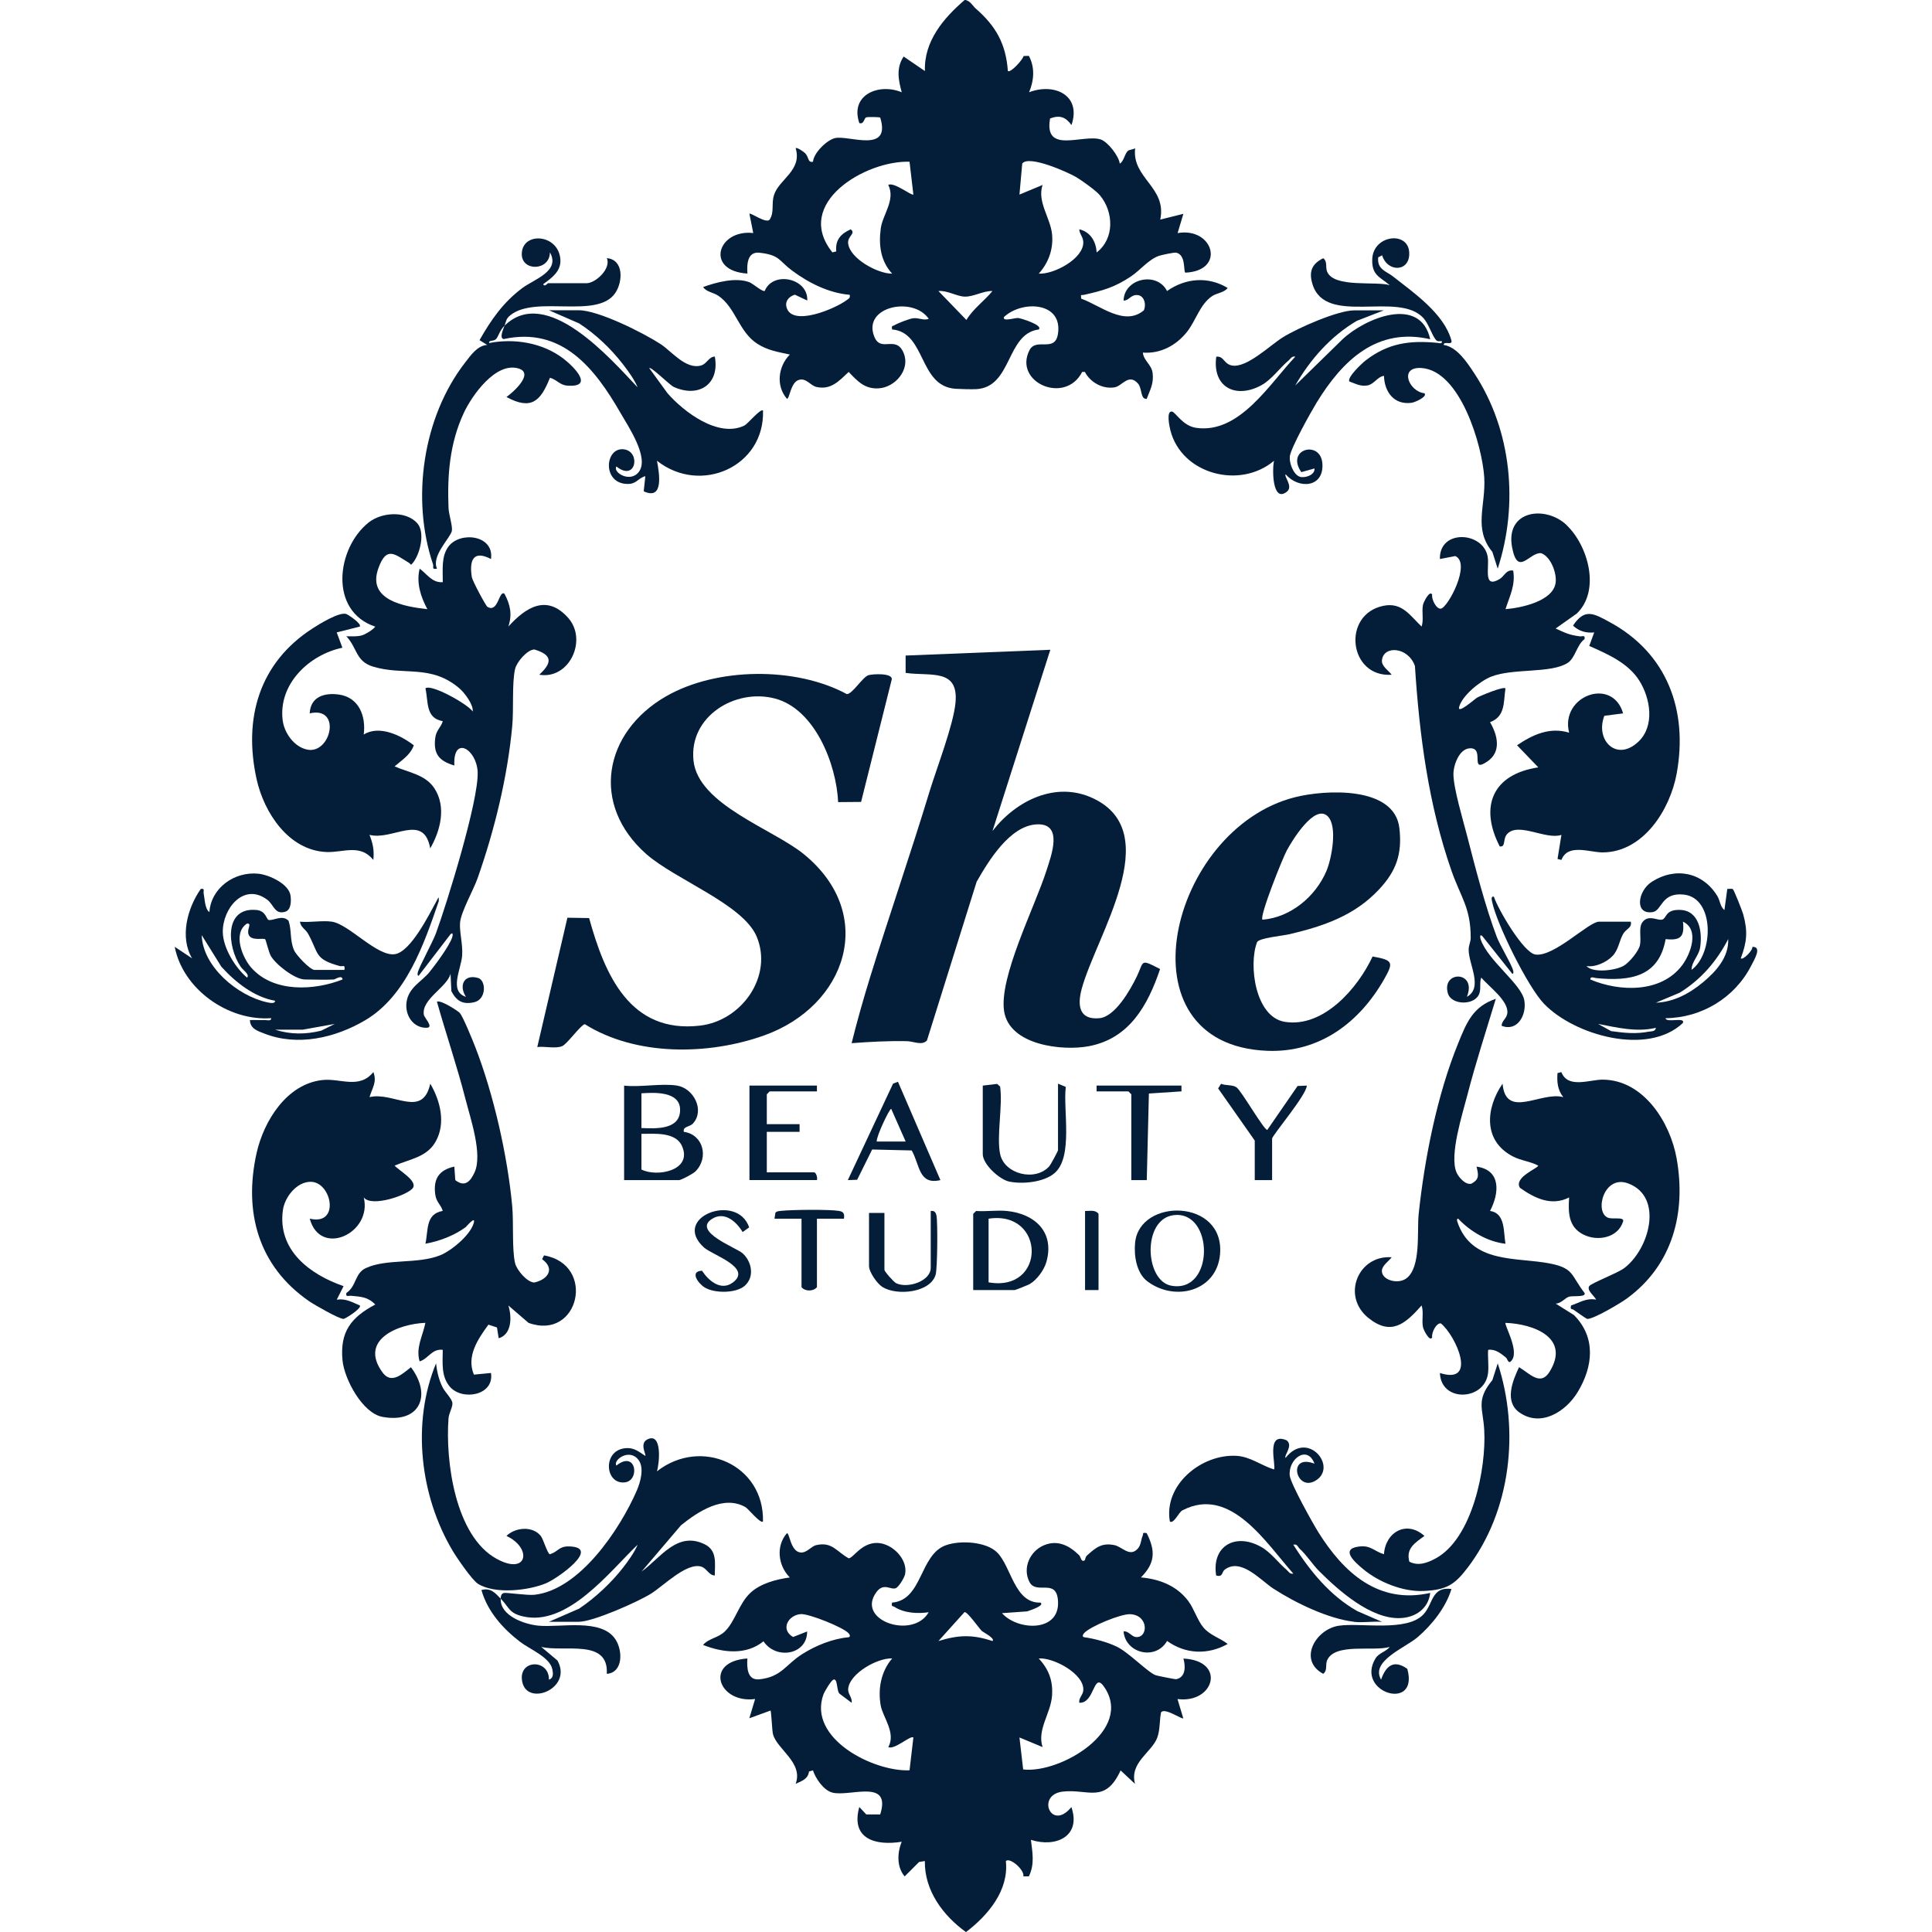 <?xml version="1.0" encoding="UTF-8"?> <svg xmlns="http://www.w3.org/2000/svg" id="_Слой_2" data-name="Слой 2" viewBox="0 0 488.64 488.64"><defs><style> .cls-1 { fill: #041e3a; } .cls-2 { fill: none; } </style></defs><g id="_Слой_1-2" data-name="Слой 1"><rect class="cls-2" width="488.64" height="488.64"></rect><g><path class="cls-1" d="M295.18,73.63c-2.54-5.08-10.9-3.21-11,2.4,1.31,0,1.74-1.33,3.17-1.41,2.01-.12,2.63,2.28,1.96,3.85-4.87,4.18-11.04-1.23-15.86-2.94-.13-1.29-.02-.79.73-.96,4.79-1.08,7.79-1.91,11.91-4.69,2.34-1.58,4.42-4.26,7.03-5.17.68-.23,3.87-.92,4.38-.8,2.5.57,1.76,4.68,2.29,5.05,10.35-.46,7.13-11.58-1.95-10.01l1.46-4.87-5.85,1.46c1.73-8.23-7.23-10.42-6.35-18.05-.51.34-1.42.35-1.79.64-.88.72-1.08,2.76-2.1,3.25-.23-1.94-3.09-5.58-4.86-6.12-4.5-1.39-14.41,3.83-12.76-5.3,2.51-.94,3.95-.32,5.41,1.67,2.59-7.61-4.4-10.72-10.72-8.3,1.26-3.02,1.5-6.29-.06-9.2l-1.33.04c-.2.91-3.25,4.31-3.98,3.8-.5-6.9-3.04-11.37-8.11-15.79-.79-.68-1.43-2.07-2.8-2.2-5.37,4.61-10.35,10.47-10.07,17.99l-5.38-3.67c-1.94,2.88-1.33,5.96-.48,9.04-5.73-2.4-13.19.6-10.73,7.8,1.27.36,1.13-1.3,1.8-1.47.46-.12,3.22-.09,3.49.08,2.82,9.24-8.1,4.33-11.49,5.19-2.06.52-5.35,3.74-5.52,5.97-1.37.29-.99-1.15-1.98-2.16-.31-.32-2.11-1.59-2.4-1.26,1.68,5.64-4.19,7.8-5.48,11.84-.72,2.23.15,4.3-1.11,6.23-.92,1.05-4.78-1.85-5.11-1.49l.97,4.87c-9.03-1.02-12.29,9.58-1.47,10.25-.18-2.37,0-5.6,3.04-5.27,5.18.57,4.88,2.01,8.23,4.5,4.2,3.13,9.3,5.7,14.59,6.14.19.87-.26.96-.81,1.38-2.74,2.08-13.96,6.92-15.19,1.65-.35-1.52.69-2.6,2.13-3.06l3.14,1.48c.29-5.64-8.66-7.57-10.75-2.44-.5.37-3-1.86-3.88-2.19-3.45-1.3-8.34-.01-11.71,1.22.85,1.27,2.57,1.34,3.87,2.22,4.38,2.98,5.13,9.08,9.83,12.12,2.59,1.67,5.26,2.09,8.24,2.73-2.97,2.98-3.58,7.94-.73,11.2.68.01.91-4.22,3.04-4.79,1.8-.55,2.89,1.43,4.38,1.78,3.69.85,5.74-1.5,8.19-3.79,2.21,2.33,4.07,4.38,7.59,4.15,4.22-.26,7.98-4.75,6.35-8.83-1.93-4.85-5.77-.05-7.46-4.23-3.09-7.61,9.8-10.35,13.77-4.51-1.34.49-2.46-.34-4.01-.15-.83.1-3.89,1.26-4.63,1.74-.49.31-.85-.03-.62,1.09,8.6.72,6.65,14.32,15.98,15,1.09.08,4.08.15,5.17.1,9.28-.39,7.58-14,15.92-15.1,1.21-1.08-4.5-2.84-5.18-2.9-.79-.08-4.13,1.04-3.59-.26,4.57-4.3,14.98-3.84,13.62,4.36-.78,4.72-5.52.78-7.18,4.03-4.15,8.12,9.02,13.92,13.32,5.51h.69c1.34,2.62,4.52,4.43,7.57,3.88,1.88-.34,3.51-3.6,5.86-.94,1.09,1.24.56,4,2.2,3.88.89-2.39,1.84-3.87,1.49-6.61-.27-2.06-2.27-3.07-2.46-5.1,4.48.32,8.4-1.8,11.13-5.2,2.32-2.9,3.28-7.05,6.47-9.14,1.1-.72,2.91-.8,3.86-2-4.94-3-10.66-2.52-15.34.76ZM224.67,46.78c1.87,3.83-1.44,7.47-1.91,11.01-.56,4.23-.04,8.24,2.88,11.42-3.59.06-10.75-3.81-11.13-7.68-.18-1.88,2.06-2.43.65-3.53-2.49,1.12-3.93,2.65-3.66,5.59l-.97.24c-10.01-12.46,8.5-23.31,19.51-22.92l.97,8.29c-.4.4-4.94-3.26-6.34-2.43ZM244.42,80.92l-7.07-7.31c2.16-.22,4.65,1.35,6.63,1.41,2.26.07,4.73-1.5,7.03-1.41-2.11,2.57-4.84,4.42-6.59,7.31ZM262.72,69.21c2.48-2.75,3.72-6.19,3.37-9.94-.38-4.1-3.85-8.29-2.4-12.49l-5.85,2.43.7-7.83c1.6-2.29,11.65,2.22,13.69,3.44,1.43.85,4.97,3.39,5.94,4.55,3.52,4.2,3.76,10.99-.81,14.48-.15-2.75-1.57-5.21-4.39-5.85.05,1.22.95,1.83,1.01,3.18.18,4.22-7.42,8.25-11.26,8.03Z"></path><path class="cls-1" d="M299.3,419.44c.55,1.91.66,4.79-1.83,5.26-.25.05-4.68-.84-5.13-.99-1.96-.66-6.84-5.77-9.85-7.22-2.39-1.17-5.66-2.04-8.31-2.41-.53-.12-.31-.65-.02-.99,1.48-1.72,9.37-4.94,11.68-4.83,4.72.22,4.59,6,1.5,5.78-1.2-.09-1.85-1.59-3.17-1.42.47,5.55,8.11,7.44,11.01,2.41,4.66,3.36,10.33,3.57,15.33.76-1.95-1.51-4.46-2.19-6.11-4.13-1.55-1.81-2.41-4.84-3.92-6.81-2.92-3.82-7.25-5.48-11.92-5.89,3.62-3.61,3.73-6.73,1.45-11.21-1.24-.2-.76.1-1.01.68-.42.95-.41,2.31-1.19,3.2-2.05,2.35-3.96-.43-5.95-.84-3.2-.66-4.71.62-6.94,2.62-.44.4-.47,1.13-.53,1.17-.95.72-1.02-.81-1.44-1.22-2.45-2.42-5.41-3.99-8.9-2.54-3.51,1.45-5.51,5.7-3.69,9.27,1.75,3.43,6.94-1.19,7.24,4.97.38,7.82-10.23,7.39-14.18,2.94l6.37-.45c.39-.17,4.5-1.39,3.39-2.22-6.61.22-7.37-9.08-10.98-12.68-2.8-2.78-9.41-3.13-13.02-1.81-6.65,2.43-5.82,13.86-13.56,14.49-.23,1.13.14.78.62,1.09,2.49,1.59,5.82,1.75,8.64,1.35-3.96,6.99-18.6,2.07-13.18-5.14,1.83-2.43,3.58-.42,4.87-.95.77-.31,2.18-2.69,2.35-3.55.74-3.81-3.3-7.79-7.01-7.89-4.05-.1-6.11,3.88-7.27,3.88-3.03-1.67-4.18-4.25-8.19-3.33-1.36.32-2.39,2.02-3.99,1.86-2.53-.26-2.73-4.9-3.43-4.88-2.85,3.26-2.24,8.23.73,11.2-3.38.45-7.45,1.52-9.99,3.91-2.87,2.69-3.87,7.24-6.4,9.7-1.8,1.75-4.02,1.71-5.56,3.46,5.04,1.97,10.87,2.65,15.29-.92,3.2,4.77,11.08,3.4,11.04-2.49l-3.56,1.4c-3.3-1.93-1.2-5.53,1.9-5.79,2.05-.18,10.92,3.4,12.16,4.86.29.34.51.87-.01.99-4.06.36-8.37,2.12-11.79,4.3-4.16,2.64-5.16,5.74-10.78,6.34-3.04.33-3.21-2.9-3.03-5.27-11.12.76-7.35,11.49,1.95,10.25l-1.46,4.87,5.36-1.95c.2.22.38,5.03.62,5.97.98,3.82,7.74,7.2,5.73,12.57,1.53-.72,3.13-1.19,3.38-3.12l1-.29c.68,2.08,2.69,5.02,4.87,5.61,4.37,1.18,15.05-3.7,12.14,5.53h-3.53s-1.76-1.88-1.76-1.88c-2.24,8.08,4.08,9.87,10.73,8.79-1.15,2.8-1.29,6.37.74,8.77l3.65-3.65,1.46-.24c-.13,7.44,4.61,13.81,10.4,17.97,5.55-4.22,10.89-10.51,10.09-17.97,1.04-1.01,4.8,2.3,4.42,3.88h1.4c1.51-3.16.9-5.94.52-9.24,6.28,2.02,12.79-.85,10.23-8.29-5.12,6.28-8.99-3.1-2.2-3.91,6.37-.76,10.72,3.21,14.65-5.36l3.65,3.41c-1.48-5.4,4.24-7.96,5.62-11.7.74-1.99.54-4.32.96-6.37.81-1.36,5.3,1.82,5.62,1.48l-1.46-4.87c9.38,1.2,12.36-9.75,1.46-10.24ZM230.04,447.74c-9.09.4-25.76-8.01-21.8-19.12.26-.74,1.92-3.55,2.54-3.8,1.18-.49.73,3.22,1.7,3.66l2.92,2.19c.2-1.36-1-2.19-.88-3.54.35-3.88,7.43-7.86,11.13-7.68-2.81,3.26-3.65,7.69-2.9,11.92.53,2.94,3.92,6.91,1.92,10.51,1.62.74,5.66-3.09,6.34-2.43l-.97,8.29ZM251.01,415.05c-5.08-1.69-8.56-1.56-13.66,0l6.59-7.31c.71-.18,3.59,3.97,4.32,4.7.4.4,3.54,1.94,2.75,2.61ZM258.78,447.52l-.94-8.08,5.85,2.43c-1.45-4.41,2.06-8.48,2.39-12.98.28-3.82-.84-6.69-3.36-9.44,3.75-.27,11.56,3.92,11.27,8.05-.08,1.24-1.2,1.89-1.02,3.16,3.96.22,3.52-8,6.26-4.06,7.63,10.97-11.04,22-20.44,20.93Z"></path><path class="cls-1" d="M265.65,164.33l-14.63,45.85c5.92-7.69,16.06-12.76,25.54-8.23,18.33,8.75.68,34.68-2.97,48.13-1.12,4.13-.74,7.93,4.49,7.44,3.98-.37,7.83-7.22,9.45-10.57,1.87-3.87.71-4.54,5.88-1.86-3.09,9.14-7.73,17.56-17.99,19.51-6.75,1.28-20.12-.23-21.46-8.84s7.76-26.33,10.71-35.57c1.22-3.82,4.38-12.08-2.52-11.69-6.77.38-12.15,9.27-15.14,14.52l-12.56,40.12c-1.23,1.39-3.37.22-5.13.19-4.67-.09-9.29.16-13.93.51,1.37-5.5,2.96-11.12,4.64-16.57,4.85-15.68,10.25-31.22,15.02-46.93,1.84-6.05,6.09-16.94,6.62-22.65.8-8.72-6.34-6.61-12.62-7.5v-4.39s36.59-1.46,36.59-1.46Z"></path><path class="cls-1" d="M217.79,202.82l-5.81.05c-.42-9.49-5.82-23.53-15.99-26.2-10.04-2.64-21.78,4.54-20.59,15.71s20.1,17.28,27.91,23.66c18.7,15.26,10.75,38.45-10.1,45.86-14.09,5.01-32.31,5.27-45.3-2.86-1.07.21-4.39,4.94-5.69,5.53-1.62.74-4.51,0-6.33.25l7.62-32.71,5.49.09c3.97,14.38,10.34,29.27,28.06,27.2,10.53-1.23,18.51-12.48,14.32-22.51-3.43-8.19-20.56-14.4-27.91-20.87-14.17-12.5-10.85-30.76,4.96-39.89,12.76-7.36,32.83-7.58,45.76-.57,1.38,0,4.02-4.36,5.46-4.79,1.09-.32,5.99-.59,5.91,1.01l-7.77,31.03Z"></path><path class="cls-1" d="M105.5,132.29c2.13,2.33.74,7.86-1.08,10.08-.66.8-.43.33-.96,0-3.7-2.25-5.75-4.36-7.8,1.47-2.8,7.95,6.57,9.59,12.43,10.23-1.69-3.11-2.84-6.71-1.95-10.24,1.88,1.35,3.14,3.63,5.85,3.41.03-2.97-.45-6.5,1.45-9.03,2.94-3.9,11.61-2.91,10.74,3.18-4.49-2.35-5.53.32-4.84,4.6.15.91,3.52,7.25,3.95,7.5,2.75,1.62,2.89-4.33,4.3-3.32,1.47,2.76,2,5.2.99,8.29,4.43-4.89,9.73-8.25,15.12-2.19,4.96,5.58.32,15.66-7.31,14.38,3.28-3.04,3.39-4.98-1.22-6.38-1.81,0-4.48,3.17-4.89,4.91-.83,3.54-.33,10.24-.72,14.4-1.2,12.94-4.47,26.32-8.77,38.55-1.03,2.94-4.2,8.49-4.43,11.21-.2,2.38.73,5.44.53,8.31-.23,3.38-3.42,9.08.96,10.47-1.84-2.77-.57-5.84,3.07-4.77,2.07.61,2.14,5.42-.98,6.13-2.89.66-4.46-.28-5.78-2.79l-.21-4.41c-.86,3.42-7.41,6.42-6.75,10.38.14.82,2.68,3.28.64,3.29-3.43.02-5.46-3.26-5.02-6.47.51-3.75,3.81-5.18,5.77-7.58,1.56-1.92,4.99-6.56,5.75-8.74.15-.42.36-1.55-.39-.88l-8.05,10.49c-.37.07-.29-.45-.25-.73.21-1.28,3.78-7.72,4.62-10.02,2.84-7.79,10.81-33.52,10.54-40.72-.23-5.86-6.29-9.43-5.89-1.69-3.84-1.13-5.38-2.89-4.83-7.03.27-2,1.41-2.51,1.9-4.18-4.43-.77-3.61-4.91-4.39-8.3,1.42-1.22,10.78,4.03,11.95,5.85.25-1.65-2.01-4.71-3.39-5.88-7.25-6.16-14.01-3.09-21.84-5.48-4.39-1.34-3.93-4.71-6.72-7.66,1.33,0,2.61.12,3.92-.23.81-.21,2.87-1.44,3.39-2.21-11.79-3.92-9.82-19.84-1.69-26.33,3.26-2.61,9.36-3.05,12.27.13Z"></path><path class="cls-1" d="M396.2,132.8c5.44,5.13,8.68,16.52,2.61,22.37l-5.36,3.79c2.37,1.09,3.45,1.64,6.08,1.98.7.09,1.43-.45,1.23.71-1.95,1.39-2.32,4.75-4.25,6-4.24,2.75-13.83,1.28-19.42,3.51-2.74,1.1-7.19,4.68-8.03,7.58-.62,2.13,4.03-2.03,4.53-2.3.95-.52,6.63-2.88,7.17-2.34-.52,3.53,0,7.11-3.9,8.55,1.92,3.29,2.95,7.52-.73,9.98-4.57,3.06-.44-3.57-4.39-3.37-2.7.14-4.14,4.26-4.14,6.53,0,3.55,2.46,11.73,3.45,15.57,2.03,7.92,4.66,18.11,7.53,25.64.83,2.18,3.83,7.06,4.14,8.54.06.27.12.81-.25.73l-7.56-9.51c-.76-.66-.54.46-.4.88,1.86,5.37,10.26,11.22,11.01,15.33.68,3.73-1.75,8.06-5.74,6.47.04-1.3,1.32-1.84,1.46-3.21.32-3.16-4.73-6.72-6.59-8.98-.5,1.22-.04,2.57-.46,3.92-1.01,3.24-7.09,3.1-7.98.11-1.74-5.87,7.48-5.83,4.79.84,4.2-2.33.44-8.2.45-11.95,0-1.04.52-2.01.52-2.93,0-7.73-2.49-10.2-4.88-17.06-5.8-16.64-8.09-34.19-9.23-51.74-1.72-4.89-7.99-5.27-8.34-1.41-.14,1.48,1.72,2.6,2.46,3.63-10.87.74-12.71-15.27-2.08-17.44,4.7-.96,6.69,2.43,9.65,5.25.58-1.76-.01-3.69.35-5.5.15-.73,1.77-3.87,2.32-2.54-.2,1.12,1.05,3.67,2.2,3.51,1.79-.25,7.73-11.49,3.65-13.3l-3.89.75c-.21-7.6,10.93-6.99,12.08-.61.49,2.74-1.27,8.21,3,5.69,1.21-.71,1.7-2.49,3.46-2.15.6,3.71-.88,6.41-1.95,9.75,3.93-.31,11.98-1.99,12.67-6.62.36-2.42-1.19-6.66-3.66-7.54-2.98-.29-5.89,6.08-7.33-1.42-1.82-9.46,8.42-10.75,13.76-5.71Z"></path><path class="cls-1" d="M116.25,256.16c.81.81,3.32,7.02,3.91,8.53,4.66,11.97,8.2,27.55,9.39,40.37.39,4.19-.1,10.88.72,14.4.41,1.75,3.08,4.92,4.89,4.91,3.39-.77,5.31-3.45,1.95-5.9l.48-.96c13.29,2.31,8.88,21.69-3.91,17.07l-5.11-4.4c.92,2.81.9,7.33-2.44,8.29l-.44-2.73-2.16-.71c-2.66,3.66-5.63,7.98-3.67,12.64l4.32-.42c.89,5.76-7.4,7.12-10.47,3.4-2.18-2.65-1.74-6.05-1.73-9.25-2.76-.35-3.64,2.27-5.85,2.92-1.03-3.46.8-6.43,1.46-9.75-6.9.27-16.88,4.28-10.84,12.55,2.24,3.06,4.96.41,7.19-1.32,5.37,7.14,2.22,14.28-7.2,12.56-5.08-.93-9.65-9.58-10.11-14.28-.7-7.25,2.16-10.89,8.28-14.14-1.89-1.95-3.62-1.97-6.09-2.21-.71-.07-1.43.42-1.22-.71,2.58-1.7,2.1-4.98,4.91-6.29,5.27-2.45,13.01-.96,18.75-3.22,2.91-1.15,7.6-5.07,8.52-8.07.69-2.25-1.85.83-2,.93-2.84,2.1-6.7,3.58-10.19,4.19.78-3.38-.04-7.53,4.39-8.3-.5-1.67-1.64-2.18-1.9-4.18-.53-3.95.98-6.18,4.83-7.03l.24,3.42c2.42,1.9,3.83.34,4.88-1.96,2.08-4.55-1.04-13.6-2.33-18.64-2.11-8.24-4.89-16.34-7.19-24.52.91-.52,5.17,2.24,5.73,2.8Z"></path><path class="cls-1" d="M378.32,252.62c-2.43,8.05-5.08,16.13-7.18,24.28-1.25,4.86-4.6,15.21-2.78,19.58.52,1.25,2.28,3.28,3.76,2.9,2.15-1.13,1.79-2.27,1.33-4.32,6.27.87,5.76,6.73,3.41,11.21,3.93.57,3.37,5.3,3.9,8.3-4.45-.48-8.91-3.09-11.95-6.34-.37-.08-.32.48-.24.72,3.6,10.82,14.98,8.93,23.52,10.63,6.08,1.21,5.22,3.01,8.67,7.43.49,1.15-2.98.66-3.92.95-1.05.32-2.03,1.77-3.39,1.74l4.64,2.91c5.63,5.67,4.83,13.04.93,19.48-2.99,4.94-9.35,9-14.78,5.11-3.8-2.73-1.68-7.98-.05-11.41,2.64,1.53,5.4,4.92,7.73,1.15,5.32-8.61-4.06-12.1-11.14-12.36-.41.37,3.33,6.72,1.71,9.27-.98,1.55-1.19-.16-1.59-.48-1.3-1.05-2.72-2.23-4.52-1.96-.15,1.96.23,4.13-.05,6.05-.97,6.83-11.89,7.28-12.15-.2,9.67,3.09,4.02-9.48.24-12.55-1.16-.16-2.41,2.39-2.2,3.51-.56,1.34-2.17-1.81-2.32-2.54-.37-1.81.23-3.73-.35-5.5-4.09,4.6-7.64,7.8-13.43,3.18-6.92-5.53-2.64-15.99,5.86-15.37-.75,1.03-2.59,2.14-2.47,3.63.19,2.23,4.11,3.22,6.14,1.74,3.83-2.78,2.69-11.87,3.16-16.35,1.5-14.08,4.66-30.06,10-43.17,2.12-5.2,3.68-9.24,9.5-11.22Z"></path><path class="cls-1" d="M347.15,241.92c-3.71,7.98-12.43,18.1-22.21,16.52-7.51-1.21-9.19-14.51-7.01-20.13.42-1.08,6.55-1.64,8.2-2.03,8.62-2.03,16.43-4.69,22.62-11.29,4.37-4.65,5.94-8.99,5.18-15.55-1.24-10.73-18.79-9.72-26.36-7.82-31.89,8-45.02,62.67-7.05,64.15,13.25.52,23.36-7.19,29.6-18.19,2.39-4.22,2.2-4.75-2.98-5.67ZM325.45,215.11c1.28-2.38,6.98-11.84,10.31-8.7,2.64,2.49,1.01,10.84-.27,13.86-2.75,6.48-9.05,11.77-16.19,12.34-.82-.8,5.06-15.49,6.15-17.5Z"></path><path class="cls-1" d="M394.9,217.49l-.97-.24.98-6.09c-3.92,1.32-10.78-3.28-13.68-.27-1.24,1.29-.29,3.41-1.92,3.19-5.24-10.19-1.74-18.27,9.75-20l-5.37-5.59c3.97-2.69,8.31-4.68,13.17-3.18-2.35-9.27,10.93-14.28,13.66-4.88l-4.75.61c-2.4,6.19,3.15,11.82,8.68,6.48,4.11-3.97,2.97-10.9.18-15.34s-7.88-6.69-12.68-8.81l1.26-3.42c-2.01.22-3.89-.3-5.36-1.72,2.94-4.47,5.24-3.07,9.21-.92,14.57,7.87,19.93,22.32,17,38.36-1.66,9.07-8.39,19.84-18.66,19.92-3.36.03-8.84-2.35-10.49,1.9Z"></path><path class="cls-1" d="M93.46,277.49c6.01-1.48,13.42,5.52,15.36-3.41,2.56,4.34,3.95,9.97,1.41,14.57-2.23,4.05-6.55,4.48-10.42,6.16,1.03,1.19,5.77,3.82,4.64,5.61s-10.51,5.03-12.45,2.43c2.23,9.04-11.02,15.23-13.66,5.37,7.76,1.88,5.58-9.29.25-9.32-3.54-.02-6.58,3.85-7.04,7.17-1.4,10.13,6.81,16.27,15.35,19.22l-1.73,3.42c2.28-.36,3.88.65,5.85,1.47.52.74-3.72,3.39-4.13,3.4-1.13.03-7.4-3.58-8.7-4.47-12.84-8.86-16.63-22.54-13.29-37.49,1.82-8.13,7.64-17.49,16.66-18.46,4.6-.49,9.29,2.39,12.87-2.01.98,2.55-.3,4.01-.97,6.34Z"></path><path class="cls-1" d="M91.01,158.47l-5.85,1.48,1.44,3.87c-8.4,1.76-16.24,9.18-15.11,18.33.4,3.24,2.91,6.77,6.22,7.44,5.99,1.21,8.78-11.03.62-9.17.19-4.22,3.74-5.28,7.43-4.75,5.04.73,6.84,5.48,6.23,10.11,3.91-2.46,9.38.18,12.67,2.72-.86,2.45-3.02,3.73-4.86,5.33,3.55,1.57,7.77,2.05,10.06,5.54,3.08,4.69,1.55,10.7-1.05,15.2-1.64-9.1-9.46-1.91-15.36-3.42.87,2.16,1.23,3.96.97,6.34-3.36-4.15-7.6-1.82-11.87-2-9.54-.4-15.79-9.95-17.66-18.46-3.38-15.4.68-29.39,14.16-38.09,1.7-1.1,6.77-4.24,8.52-3.65.53.18,3.94,2.46,3.44,3.17Z"></path><path class="cls-1" d="M394.9,271.16c1.66,4.26,7.13,1.88,10.49,1.9,10.3.08,17.03,10.79,18.66,19.92,2.46,13.8-1.04,27.02-12.6,35.45-1.61,1.18-8.36,5.18-9.97,5.15-.29,0-2.87-1.89-3.5-2.32-.43-.29-.9.08-.63-1.08,2.21-.72,3.82-1.95,6.34-1.48-.4-.91-2.45-2.32-1.74-3.42.47-.72,7.07-3.26,8.73-4.47,6.41-4.67,10.2-18.04,1.17-21.48-6.18-2.36-8.63,7.13-5.22,8.63,1.2.53,4.29-.31,3.88.98-1.3,4.17-6.5,5.12-10.09,3.28-3.8-1.96-3.79-5.59-3.56-9.36-4.46,2.28-8.7.21-12.44-2.44-1.64-2.64,4.6-4.96,4.63-5.61-2.03-1.09-4.31-1.23-6.44-2.34-7.53-3.92-6.88-12.13-2.58-18.39.79,9.15,9.8,1.85,15.36,3.41-1.46-1.83-1.63-3.83-1.47-6.09l.97-.24Z"></path><path class="cls-1" d="M443.21,239.46c.16.9-2.4,3.48-2.93,2.92,1.56-4.14,1.8-6.82.62-11.11-.22-.82-2.34-6.2-2.63-6.39-.31-.2-.96,0-1.4-.07l-.73,5.37c-1.11-.92-1.1-2.43-1.8-3.57-3.71-6.05-10.62-7.41-16.58-3.58-3.58,2.31-4.45,8.45.3,7.64,2.3-.4,2.11-5.04,7.83-4.41,7.85.87,7.53,15.01,1.94,19.03-.03-1.98,1.85-3.6,2.17-5.64.6-3.95-.21-9.37-5.09-9.52-3.76-.12-3.35,2.08-4.47,2.44-1.2.39-3.53-1.44-5.08.74-.97,1.36-.19,3.96-.59,5.76-.34,1.54-2.71,4.38-4.08,5.18-2.13,1.24-7.83,1.9-9.44.08,2.24.38,5.17-1,6.66-2.61,1.47-1.59,1.61-3.72,2.59-5.46.81-1.44,2.28-1.51,1.97-3.15h-8.05c-2.6,0-11.36,8.97-16.07,8.31-3.04-.42-9.49-11.5-10.52-14.64-.76-.14-.55.7-.46,1.19,1.13,5.7,9.07,21.68,13.14,25.9,7.67,7.96,26.2,13.29,35.13,4.86.69-1.63-4.24.08-4.39-1.21,9.05-.07,17.5-5.14,21.64-13.23.72-1.41,2.91-4.94.31-4.81ZM403.79,247.39c8.49.8,15.78-.27,17.48-9.87,3.78.4,4.82-.58,4.38-4.41,4.2,1.94,2.03,8.03-.2,11.02-5.29,7.04-15.79,6.75-23.21,3.61-.1-.92,1.02-.4,1.56-.35ZM417.1,260.91c-3.42.66-6.21.34-9.62-.12l-3.29-1.82c4.79.92,9.75,2.15,14.63.98-.2.97-1,.83-1.71.97ZM430.72,248.44c-3.36,2.8-7.42,5.02-11.91,5.16l6.01-2.52c5.43-3.37,9.36-7.93,12.28-13.57.16,4.61-3.05,8.16-6.39,10.94Z"></path><path class="cls-1" d="M110.42,227.87c-1.87,3.4-6.5,12.79-10.5,13.45-4.47.74-11.64-7.57-15.98-8.21-2.41-.36-5.54.26-8.05,0,.07,1.35,1.4,1.89,2.05,3.08,2.74,4.97,1.51,6.38,7.98,8.14.79.21,1.43-.52,1.19.98h-7.56c-1.09,0-4.67-3.74-5.2-5.03-1.1-2.65-.53-4.87-1.37-7.41-1.61-1.62-3.77.05-5.04-.2-.56-.11-.65-2.26-3-2.51-8.33-.86-7.51,9.25-4.07,14.34.6.89,2.35,1.96,1.62,2.76-2.99-2.49-6.06-7.51-6.14-11.46-.11-5.96,5.27-12.68,11.22-8.26,1.7,1.26,1.89,3.85,4.56,3.06,1.55-.46,1.53-2.79,1.35-4.09-.4-2.95-5.39-5.25-8.13-5.53-6-.62-11.95,3.54-12.39,9.7-1.15-.74-1.16-3.3-1.44-4.65-.15-.68.41-1.41-.74-1.2-3.4,4.84-5.37,12.21-2.2,17.55l-4.39-2.92c2.07,10.72,13.52,18.84,24.38,18.05.11.85-1.11.46-1.7.48-1.22.05-2.45-.04-3.66,0,.06,2.2,1.96,2.76,3.65,3.42,8.43,3.3,17.92,1.09,25.46-3.34,10.41-6.12,14.9-19.24,18.65-30.13.06-1.41-.04-1-.56-.07ZM67.47,253.48c-7.32-1.62-16.2-8.94-16.45-16.96l4.96,7.97c3.51,3.9,8.29,7.69,13.57,8.62.09.91-1.6.47-2.08.37ZM81.26,260.67c-3.99.99-7.78,1-11.71-.25h7.06s8.05-1.45,8.05-1.45l-3.41,1.7ZM63.7,244.92c-2.42-2.66-4.95-8.9-1.22-11.34,1.37-.04-.14,1.38.4,2.8.64,1.68,3.65.81,4.18,1.17.18.13.89,3.24,1.42,4.19,1.25,2.22,6.12,5.99,8.64,5.99s4.96.14,7.32,0c.33-.02,2.09-1.29,2.2,0-7.18,2.82-17.32,3.34-22.93-2.81Z"></path><path class="cls-1" d="M127.6,82.38c-1.29,1.25-1.56,2.85-2.19,3.42-.68.62-1.77.11-1.71.96,6.39-1.24,13.52-.08,18.77,3.92,2.6,1.98,8.02,7.37.99,6.85-1.91-.14-2.67-1.56-4.37-1.98-2.35,5.9-4.69,8.28-11,4.86,1.49-1.02,7.17-5.97,3.07-7.21-5.78-1.75-11.83,6.86-13.88,11.29-3.55,7.65-4.17,15.63-3.84,24,.06,1.56,1.05,4.55.85,5.76-.27,1.67-5.28,6.34-3.76,9.58-1.46.25-.77-.39-1.02-1.14-5.57-16.48-2.58-37.22,8.14-51.01,1.45-1.87,3.1-4.28,5.57-4.44l-1.94-1.21c2.98-5.22,5.93-9.48,10.77-13.14,2.97-2.24,9.78-4.28,7.03-9.06,0,4.73-7.29,4.93-7.11.26.22-5.57,9.3-4.94,9.76,1.52.21,3-2.15,4.66-4.35,6.27.37.8,1.13-.25,1.22-.25h9.76c2.23,0,6.27-3.65,5.12-6.34,4.29.38,4.08,5.87,2.17,8.76-4.49,6.79-20.09.52-26.54,5.65-1.17.94-1.05,1.49-1.49,2.66,10.62-10.36,26.81,8.4,33.65,15.61-.8-1.94-2.4-4.15-3.69-5.81-3.11-4.01-6.84-7.58-11.1-10.36l-7.64-3.33h7.56c4.95,0,16.36,5.74,20.7,8.57,2.73,1.78,6.44,6.58,10.3,5.37,1.38-.43,1.89-2.2,3.39-2.23,1.3,7-4.06,10.53-10.37,7.69-1.07-.48-5.75-5.22-6.21-4.76l4.62,6.35c4.15,4.76,12.87,11.34,19.41,8.18.9-.43,4.16-4.45,4.74-3.79.46,14.2-15.84,21.39-26.82,12.68.58,3.1,1.81,10.13-3.35,7.73l.41-3.83c-1.98.56-2.18,2.04-4.61,1.97-6.49-.17-5.58-9.61-.63-8.73,4.13.74,2.81,8.25-2.07,4.31-1.03,1.46,3.51,4.3,5.7,1.32,2.64-3.6-2.74-11.49-4.65-14.82-6.47-11.26-14.8-21.95-29.57-18.72-1.16-.22-.11-2.5.22-3.39Z"></path><path class="cls-1" d="M342.47,410.18c-6.57-.77-14.88-4.8-20.4-8.38-3.23-2.1-8.22-7.92-12.32-4.8-.8.61-.37,1.96-2.16,1.48-1.19-7.48,4.88-10.9,11.38-7.23,2.53,1.43,4.28,3.97,6.42,5.77.55.46.79,1.18,1.71.97-6.86-7.69-15.88-22.29-27.98-16.02-.89.29-2.24,3.57-3.24,2.85-1.62-9.25,7.97-17.11,16.84-16.61,3.5.2,6.27,2.44,9.49,3.44.66-.74-2.24-9.73,3.22-7.35,1.73,1.35-.77,3.82-.28,4.43,5.6-7.21,13.4,2.39,7.5,5.8-4.93,2.84-7.15-7.03-.19-4.33-1.82-4.89-6.73-1.12-6.25,3.04.23,2.02,5.8,12.01,7.22,14.28,6.4,10.23,15.2,18.31,28.3,15.36-.45,3.96-3.7,6.21-7.55,6.37-7.45.32-15.62-6.97-20.57-11.91-1.62-1.62-3.15-4.06-4.87-5.6-.49-.44-.59-1.32-1.64-1.05,4.17,6.59,9.28,12.89,16.15,16.77l6.29,2.74c-2.26-.19-4.86.26-7.07,0Z"></path><path class="cls-1" d="M126.63,404.32c.03-.59.11-1.24.8-1.42.61-.16,5.9.65,7.74.45,11.46-1.25,21.64-16.61,25.87-26.32.93-2.14,1.98-5.77.44-7.8-2.32-3.06-6.53.09-5.58,1.44,5.01-4.02,6.04,3.81,2.13,4.25-5.17.59-5.76-8.51.57-8.67,1.91-.05,3.11,1.01,4.61,1.98.27-.34-1.53-3.12.49-4.16,3.83-1.96,3.1,6.01,2.45,8.06,11.16-8.74,27.17-1.67,26.82,12.68-.6.68-3.7-3.21-4.42-3.62-5.54-3.17-12,1.11-16.32,4.59l-9.98,11.72c4.81-3.49,9.03-10.31,15.95-6.93,3.26,1.59,2.59,4.85,2.58,7.9-1.5-.02-2.01-1.79-3.39-2.23-3.7-1.16-9.56,4.85-12.74,6.83-3.37,2.1-14.66,7.11-18.25,7.11h-7.56l7.64-3.33c4.06-2.74,8.1-6.5,11.1-10.36,1.29-1.66,2.89-3.87,3.69-5.81-7.15,6.88-17.81,20.84-29.09,18.12-3.5-.84-3.36-2.24-5.54-4.46-.23,4.3,6,6.49,9.52,6.82,5.64.54,15.92-1.94,19.48,3.44,1.9,2.86,1.98,8.42-2.17,8.75.51-9.03-10.85-5.38-16.58-6.82l4.1,3.45c3.93,7.02-7.54,11.7-8.89,5.46-1.25-5.76,6.8-6.01,6.74-.62,1.19-.38,1.06-1.56.87-2.56-.58-3.1-5.72-5.13-8.15-6.99-4.38-3.36-8.26-7.69-9.8-13.12,2.37-.64,3.48.76,4.88,2.19Z"></path><path class="cls-1" d="M350.03,78.48l-6.85,2.66c-6.6,3.87-11.8,9.76-15.59,16.36l11.96-11.69c5.72-5.37,19.69-11.19,22.18-.01-13.48-3.11-22.19,5.39-28.68,15.95-1.44,2.35-6.59,11.53-6.83,13.69-.18,1.62.86,4.51,2.48,5.12,1.21.45,3.91-.37,3.77-2.08l-3.34.93c-4.08-5.86,4.92-8.25,5.33-2.14s-6.06,6.5-9.29,2.68c-.49.61,2.01,3.08.28,4.43-3.69,2.87-3.71-5.8-3.22-7.84-8.65,7.29-23.37,3.4-26.21-7.68-.28-1.11-1.08-4.98.39-4.77.9.13,2.7,3.63,6.12,4.12,10.98,1.58,18.6-11.2,25.08-18-.91-.21-1.16.51-1.71.97-2.23,1.87-4.29,4.85-6.9,6.27-6.51,3.53-12.44.44-11.38-7.24,1.94-.21,1.86,1.79,3.9,2.22,3.7.79,9.67-5.08,12.92-7.11,3.74-2.33,13.88-6.82,18.06-6.82h7.56Z"></path><path class="cls-1" d="M352.28,69.89c5.18,4.08,12.9,9.36,14.8,16.17.41,1.48-2.02.03-1.93,1.19,3.34.46,5.96,4.49,7.72,7.16,9.49,14.41,11.24,33.14,5.93,49.42l-1.35-4.24c-4.9-5.93-1.6-11.7-2.06-18.92-.51-7.93-6.01-26.91-15.85-27.59-5.82-.41-3.24,5.96.74,6.38.82.87-2.41,2.29-3.2,2.4-4.41.66-6.94-2.68-7.04-6.8-1.63.19-2.51,2.13-4.17,2.42-1.8.32-2.98-.44-4.58-.99-.68-1,3.21-4.64,4.12-5.34,5.71-4.4,11.14-5.09,18.11-4.44.52.05,1.29.37,1.16-.43-.53-.02-1.1.18-1.51-.31-1-1.19-1.86-4.1-3.15-5.52-6.37-6.97-24.73,2.12-28.05-8.53-.97-3.11-.28-5.14,2.7-6.61,1.15.86.5,2.24.99,3.4,1.75,4.17,12.28,2.33,15.84,3.42-2.61-2.18-4.57-2.54-4.43-6.58.2-6.04,8.83-7.18,9.33-1.95.49,5.18-5.42,5.5-6.84.97l-.98.51c-.35,3.08,2.13,3.56,3.71,4.81Z"></path><path class="cls-1" d="M136.71,388.38c.76.9,1.7,4.56,2.38,4.72,2.2-.71,2.23-2.05,4.85-1.98,8.3.2-3.05,8.17-5.84,9.32-4.48,1.86-12.92,2.82-17.2.14-1.5-.94-5.32-6.52-6.38-8.3-8.3-13.91-10.45-32.38-4.24-47.46.25,2.14.71,4.17,1.69,6.11.6,1.2,2.35,2.84,2.45,3.91s-.87,2.51-.98,3.87c-.81,10.74,1.63,29.82,12.23,35.58,7.83,4.25,8.95-2.8,2.42-5.82,2.23-2.19,6.53-2.56,8.61-.09Z"></path><path class="cls-1" d="M350.03,393.1c.37-5.64,5.75-8.68,10.24-4.63-2.37,1.75-4.73,3.11-3.82,6.51,2.26,1.16,4.52.32,6.61-.8,9.34-5.01,12.89-22.81,12.33-32.53-.31-5.52-2.15-7.49,2.06-12.59l1.36-4.24c5.57,16.97,3.34,37.29-7.6,51.66-3.33,4.37-5.35,5.63-11.16,5.91-5.22.25-11.43-2.27-15.39-5.62-1.82-1.54-5.76-4.9-1.18-5.59,3.21-.48,3.87,1.08,6.55,1.92Z"></path><path class="cls-1" d="M367.1,401.89c-1.37,4.59-4.94,9.09-8.55,12.18-3.17,2.72-12,6.03-9.25,10.74,1.21-3.48,3.21-5.17,6.63-2.73,3.07,10.95-13.24,6.04-8.06-2.6.89-1.48,2.72-1.72,3.62-2.96-3.81,1.28-13.92-1.14-15.84,3.42-.49,1.16.16,2.55-.99,3.4-6.42-3.45-1.95-11.27,3.94-12.16,5.54-.83,17.31,1.66,21.47-2.93,2.46-2.71,1.97-7.01,7.03-6.37Z"></path><path class="cls-1" d="M172.96,286.27c-.35-1.39,1.49-1.23,2.29-2.1,3.07-3.36.19-8.91-3.99-9.6-3.88-.64-9.34.48-13.41,0v23.9h13.9c.55,0,3.59-1.63,4.15-2.2,3.43-3.44,2-9.33-2.93-10ZM162.23,276.52c3.27-.22,9.74-.55,9.78,4.14.04,5.12-6.09,4.8-9.78,4.64v-8.78ZM162.23,295.79v-9.02c3.31,0,8.68-.55,10.28,3.13,2.7,6.19-6.39,7.89-10.28,5.89Z"></path><path class="cls-1" d="M254.67,306.28c-2.48-.25-5.28.18-7.8,0l-.73.73v19.27h10.49c.21,0,3.42-1.29,3.83-1.53,1.82-1.08,3.61-3.54,4.19-5.57,2.13-7.53-2.87-12.18-9.97-12.9ZM250.03,324.33v-16.1c14.45-2.19,14.64,18.67,0,16.1Z"></path><path class="cls-1" d="M227.1,273.6l-1.23.47-11.44,24.4,2.36-.08,3.8-7.66,9.99.24c2.1,3.6,1.71,8.82,7.27,7.5l-10.74-24.88ZM221.74,288.72c-.15-1.24,3.2-8.28,3.66-8.28l3.66,8.28h-7.32Z"></path><path class="cls-1" d="M252.96,291.89c1.04,5.06,8.84,7.03,12.39,3.12.4-.44,2.24-3.87,2.24-4.1v-16.83l1.97.82c-.73,5.78,1.97,17.84-2.93,21.88-2.73,2.25-8.02,2.76-11.37,2.07-2.44-.5-6.7-4.35-6.7-6.96v-17.32l3.62-.43.77.68c.7,4.92-.94,12.51,0,17.07Z"></path><path class="cls-1" d="M206.62,274.57v1.46h-11.95l-.73.73v7.56h8.29v1.95h-8.29v10.24h11.95c.52,0,.93,1.38.73,1.95h-17.07v-23.9h17.07Z"></path><path class="cls-1" d="M287.09,314.3c-.33,3.29.35,7.73,3.15,9.81,7.01,5.22,17.51,2.41,18.33-6.86,1.25-14.12-20.36-14.34-21.48-2.95ZM296.25,325.18c-6.73-1.21-7.39-16.75.5-17.83,10.3-1.42,10.55,19.83-.5,17.83Z"></path><path class="cls-1" d="M317.35,288.47l-9.26-13.19.75-1.17c1.19.52,2.89.18,3.91.91,1.23.86,6.9,10.77,7.77,10.76l7.66-11.11,2.34-.1c-.06,2.38-8.78,12.61-8.78,13.41v10.49h-4.39v-10Z"></path><polygon class="cls-1" points="298.81 274.57 298.82 276.03 290.58 276.57 290.04 298.48 286.13 298.47 286.13 276.77 285.4 276.03 277.35 276.03 277.35 274.57 298.81 274.57"></polygon><path class="cls-1" d="M188.42,325.15c-2.18,1.98-7.67,2.01-10.18.48-1.67-1.02-3.89-4.12-.69-4.24,1.68,2.55,4.82,5.25,7.85,2.94,4.91-3.73-5.27-6.94-7.32-8.79-8.5-7.68,8.38-14.04,11.4-5.11l-1.66,1.18c-1.54-2.61-4.58-5.35-7.74-3.33-5.07,3.23,6.2,7.29,7.76,8.72,2.28,2.08,3.06,5.88.57,8.15Z"></path><path class="cls-1" d="M223.69,306.76v14.39c0,.46,2.38,3.11,2.95,3.39,2.96,1.44,8.76-.54,8.76-3.87v-14.39c.94-.14,1.31.38,1.46,1.22.33,1.79.24,13.35-.22,14.9-1.34,4.56-9.77,5.38-13.42,3.13-1.36-.84-3.43-3.79-3.43-5.35v-13.41h3.9Z"></path><path class="cls-1" d="M213.45,308.23h-6.83v17.32c-.94,1.14-3.03,1.09-3.9,0v-17.32h-6.83l.22-1.49c.4-.47.92-.42,1.47-.49,2.56-.3,12.32-.4,14.66.02,1.21.22,1.35.78,1.22,1.95Z"></path><path class="cls-1" d="M277.84,326.28h-3.41v-20c1.19.03,2.62-.37,3.41.73v19.27Z"></path></g></g></svg> 